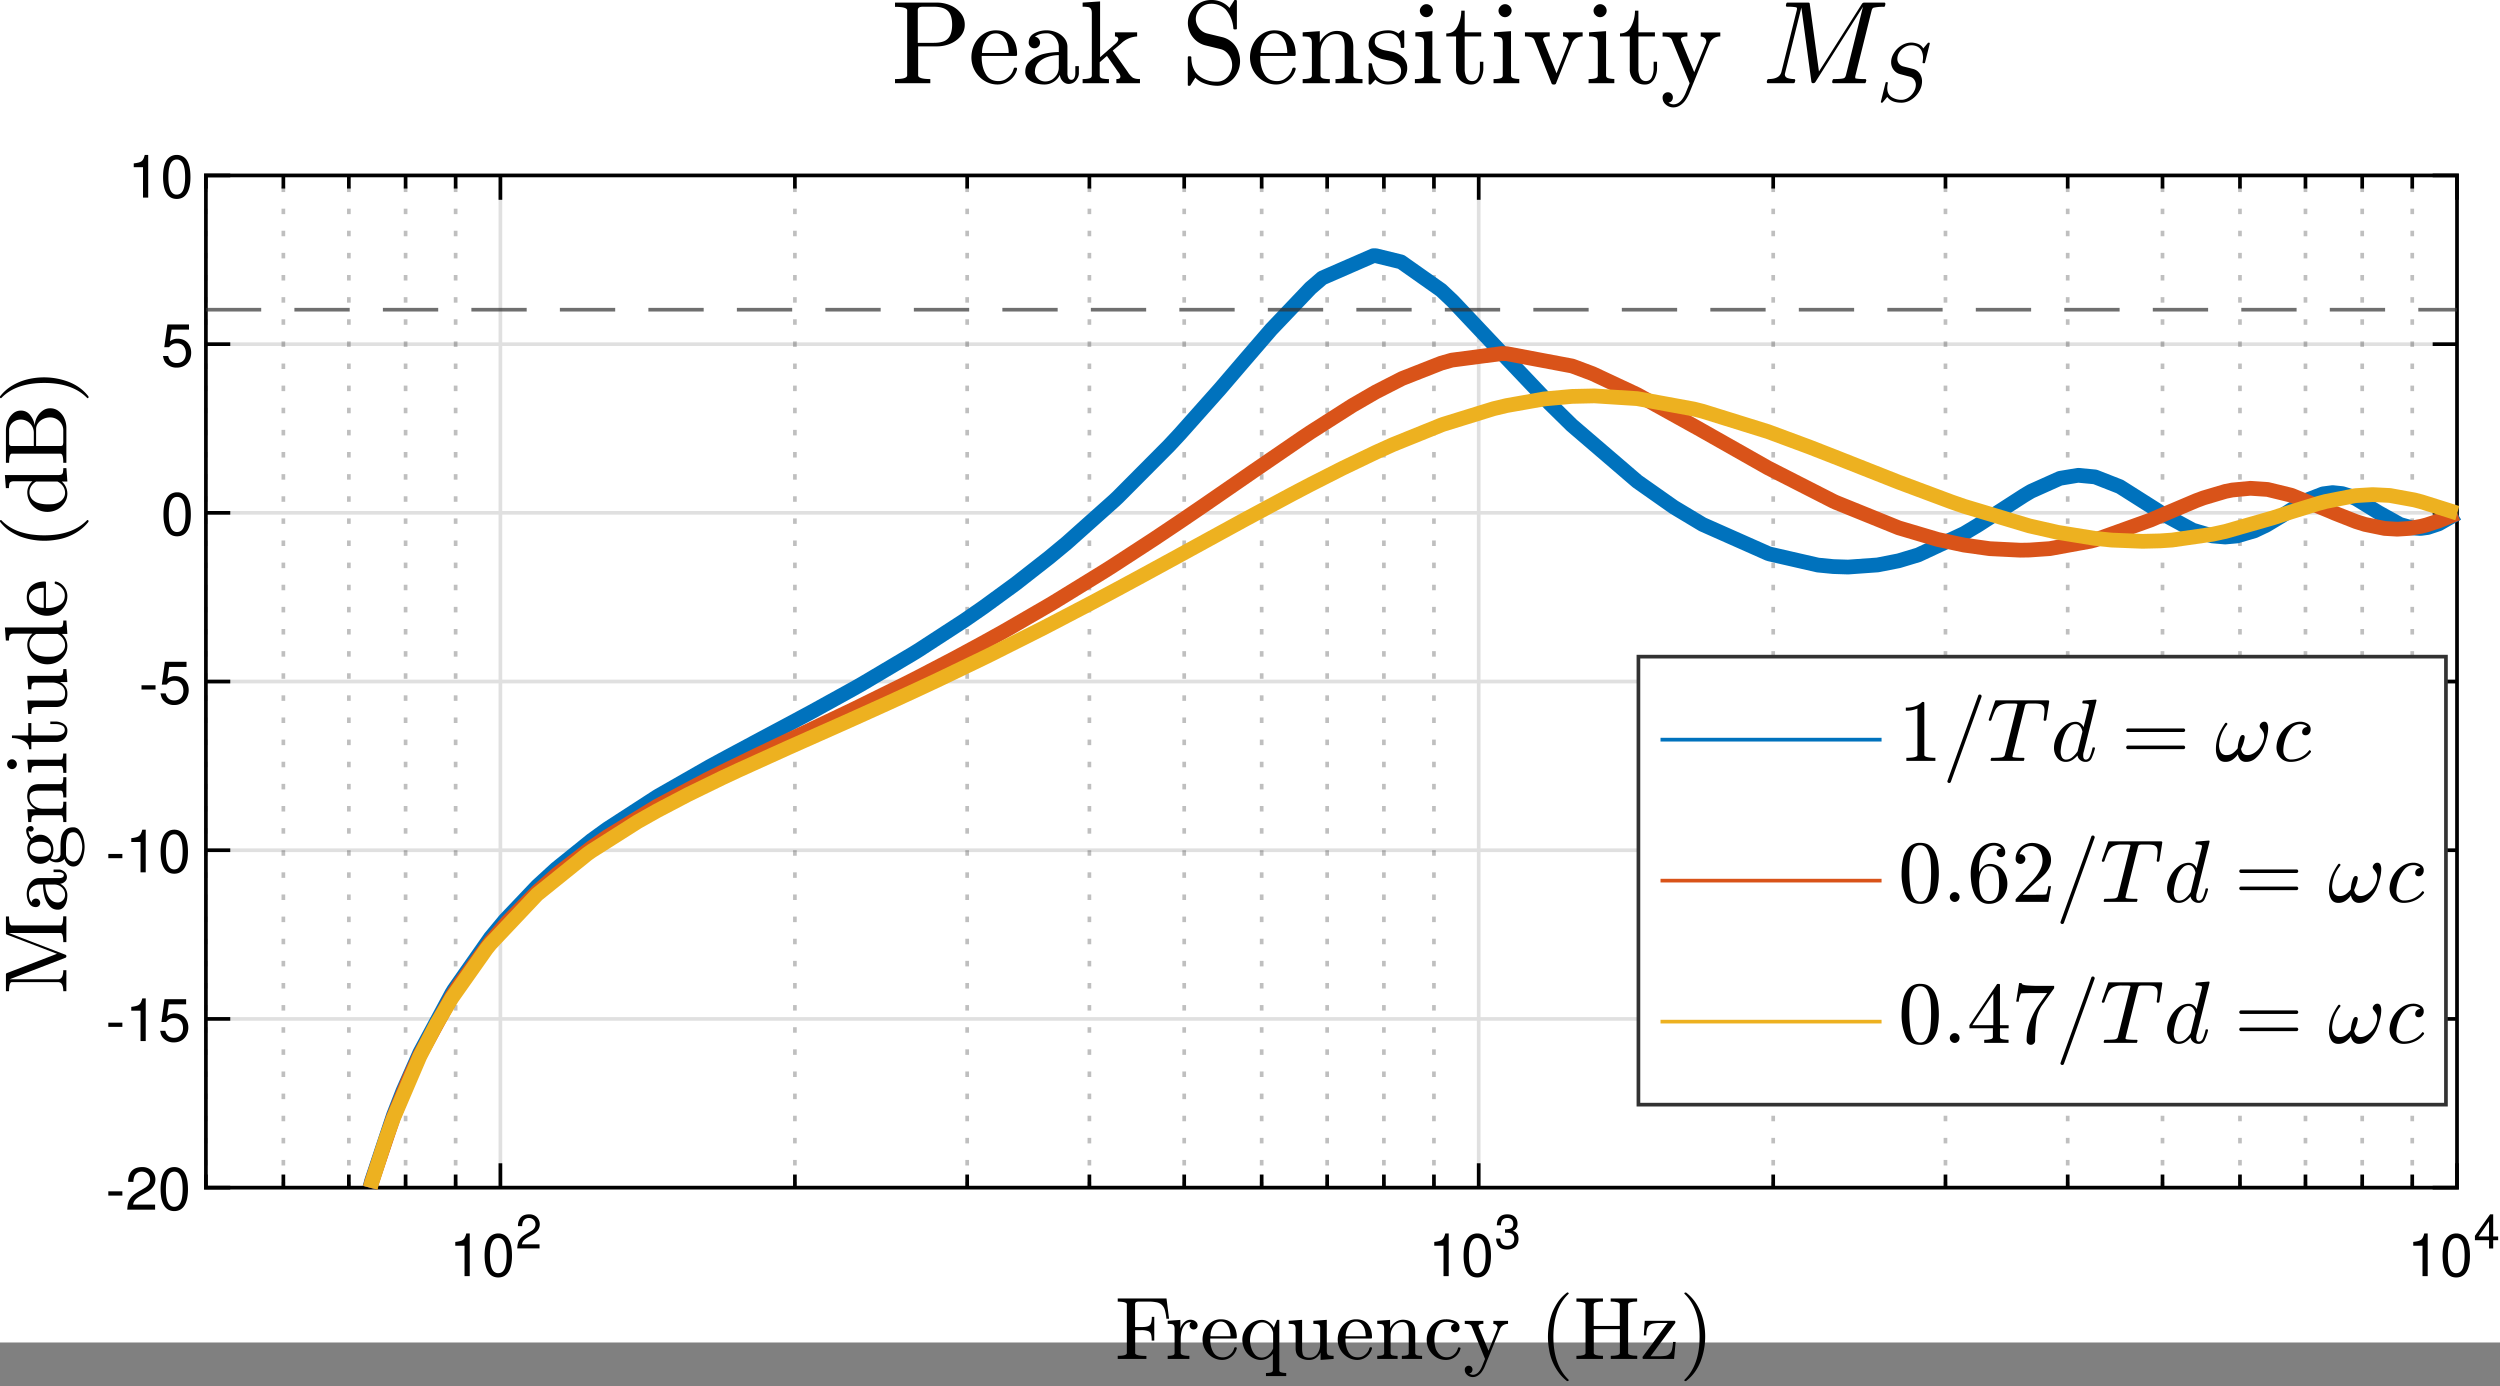 <svg xmlns="http://www.w3.org/2000/svg" xmlns:xlink="http://www.w3.org/1999/xlink" width="452" height="188pt" viewBox="0 0 339 188"><rect x="0" y="0" width="339" height="188" fill="#808080" stroke="none"/><path d="M-33.58-5.459h405v187.5h-405z" fill="#fff"/><path d="M27.92 161.041h305.25V23.791H27.92z" fill="#fff"/><path stroke-width=".5" stroke-dasharray=".75,2.25" stroke-linejoin="bevel" fill="none" stroke="#000" stroke-opacity=".251" d="M27.92 161.041V23.791M38.424 161.041V23.791M47.305 161.041V23.791M54.998 161.041V23.791M61.784 161.041V23.791M107.788 161.041V23.791M131.148 161.041V23.791M147.722 161.041V23.791M160.578 161.041V23.791M171.082 161.041V23.791M179.963 161.041V23.791M187.656 161.041V23.791M194.442 161.041V23.791M240.446 161.041V23.791M263.806 161.041V23.791M280.38 161.041V23.791M293.236 161.041V23.791M303.74 161.041V23.791M312.621 161.041V23.791M320.314 161.041V23.791M327.1 161.041V23.791"/><path stroke-width=".5" stroke-linejoin="round" fill="none" stroke="#323232" stroke-opacity=".149" d="M67.854 161.041V23.791M200.512 161.041V23.791M333.17 161.041V23.791M333.17 161.041H27.92M333.17 138.166H27.92M333.17 115.291H27.92M333.17 92.416H27.92M333.17 69.541H27.92M333.17 46.666H27.92M333.17 23.791H27.92"/><path stroke-width=".5" stroke-linecap="square" stroke-linejoin="round" fill="none" stroke="#000" d="M27.92 161.041h305.25M27.92 23.791h305.25M67.854 161.041v-3.052M200.512 161.041v-3.052M333.17 161.041v-3.052M67.854 23.791v3.053M200.512 23.791v3.053M333.17 23.791v3.053M27.92 161.041v-1.526M38.424 161.041v-1.526M47.305 161.041v-1.526M54.998 161.041v-1.526M61.784 161.041v-1.526M67.854 161.041v-1.526M107.788 161.041v-1.526M131.148 161.041v-1.526M147.722 161.041v-1.526M160.578 161.041v-1.526M171.082 161.041v-1.526M179.963 161.041v-1.526M187.656 161.041v-1.526M194.442 161.041v-1.526M200.512 161.041v-1.526M240.446 161.041v-1.526M263.806 161.041v-1.526M280.38 161.041v-1.526M293.236 161.041v-1.526M303.74 161.041v-1.526M312.621 161.041v-1.526M320.314 161.041v-1.526M327.1 161.041v-1.526M333.17 161.041v-1.526M27.92 23.791v1.527M38.424 23.791v1.527M47.305 23.791v1.527M54.998 23.791v1.527M61.784 23.791v1.527M67.854 23.791v1.527M107.788 23.791v1.527M131.148 23.791v1.527M147.722 23.791v1.527M160.578 23.791v1.527M171.082 23.791v1.527M179.963 23.791v1.527M187.656 23.791v1.527M194.442 23.791v1.527M200.512 23.791v1.527M240.446 23.791v1.527M263.806 23.791v1.527M280.38 23.791v1.527M293.236 23.791v1.527M303.74 23.791v1.527M312.621 23.791v1.527M320.314 23.791v1.527M327.1 23.791v1.527M333.17 23.791v1.527"/><symbol id="a"><path d="M.157.515V0h.088v.723H.187C.156.612.136.597 0 .579V.515h.157z"/></symbol><symbol id="b"><path d="M.232.746A.203.203 0 0 1 .069.667C.023.603 0 .507 0 .373 0 .129.08 0 .232 0c.15 0 .232.129.232.367 0 .14-.022.234-.069.3a.2.2 0 0 1-.163.079m0-.078C.327.668.374.571.374.375.374.169.328.073.23.073c-.093 0-.14.1-.14.299 0 .199.047.296.142.296z"/></symbol><use xlink:href="#a" transform="matrix(8 0 0 -8 61.736 173.041)"/><use xlink:href="#b" transform="matrix(8 0 0 -8 65.712 173.225)"/><symbol id="c"><path d="M.472.086H.099c.009.06.041.098.128.151l.1.056c.099.055.15.129.15.218a.21.21 0 0 1-.066.155.227.227 0 0 1-.161.056C.16.722.093.69.054.628A.282.282 0 0 1 .016.472h.088a.257.257 0 0 0 .021.102.135.135 0 0 0 .122.071c.08 0 .14-.058.14-.136C.387.451.354.401.291.365L.199.311C.051.226.008.158 0 0h.472v.086z"/></symbol><use xlink:href="#c" transform="matrix(6.4 0 0 -6.4 70.138 169.285)"/><use xlink:href="#a" transform="matrix(8 0 0 -8 194.486 173.041)"/><use xlink:href="#b" transform="matrix(8 0 0 -8 198.462 173.225)"/><symbol id="d"><path d="M.189.356h.048C.333.356.384.311.384.224.384.133.329.078.238.078c-.097 0-.144.049-.15.155H0A.307.307 0 0 1 .031.105C.068.035.137 0 .234 0c.146 0 .24.088.24.225 0 .092-.035.142-.12.172.066.027.099.077.099.15 0 .124-.081.199-.216.199C.094.746.018.666.015.513h.088a.206.206 0 0 0 .016.091c.02.041.064.065.119.065.078 0 .125-.047.125-.125C.363.493.345.462.306.445A.326.326 0 0 0 .189.43V.356z"/></symbol><use xlink:href="#d" transform="matrix(6.4 0 0 -6.4 202.875 169.439)"/><use xlink:href="#a" transform="matrix(8 0 0 -8 327.236 173.041)"/><use xlink:href="#b" transform="matrix(8 0 0 -8 331.212 173.225)"/><symbol id="e"><path d="M.299.175V0h.088v.175h.105v.079H.387v.469H.322L0 .268V.175h.299m0 .079H.077l.222.319V.254z"/></symbol><use xlink:href="#e" transform="matrix(6.4 0 0 -6.4 335.6 169.291)"/><path stroke-width=".5" stroke-linecap="square" stroke-linejoin="round" fill="none" stroke="#000" d="M27.92 161.041V23.791M333.17 161.041V23.791M27.92 161.041h3.053M27.92 138.166h3.053M27.92 115.291h3.053M27.92 92.416h3.053M27.92 69.541h3.053M27.92 46.666h3.053M27.92 23.791h3.053M333.17 161.041h-3.052M333.17 138.166h-3.052M333.17 115.291h-3.052M333.17 92.416h-3.052M333.17 69.541h-3.052M333.17 46.666h-3.052M333.17 23.791h-3.052"/><symbol id="f"><path d="M.238.072H0V0h.238v.072z"/></symbol><use xlink:href="#f" transform="matrix(8 0 0 -8 14.688 162.121)"/><use xlink:href="#c" transform="matrix(8 0 0 -8 17.256 164.033)"/><use xlink:href="#b" transform="matrix(8 0 0 -8 21.776 164.225)"/><symbol id="g"><path d="M.441.732H.075L.022.346h.081c.041.049.075.066.131.066.095 0 .154-.065.154-.17C.388.14.329.078.233.078.156.078.109.117.088.197H0C.012.139.022.111.043.085A.236.236 0 0 1 .235 0c.143 0 .243.104.243.254C.478.394.385.49.249.49A.208.208 0 0 1 .118.447l.028.198h.295v.087z"/></symbol><use xlink:href="#f" transform="matrix(8 0 0 -8 14.688 139.246)"/><use xlink:href="#a" transform="matrix(8 0 0 -8 17.8 141.166)"/><use xlink:href="#g" transform="matrix(8 0 0 -8 21.712 141.35)"/><use xlink:href="#f" transform="matrix(8 0 0 -8 14.688 116.371)"/><use xlink:href="#a" transform="matrix(8 0 0 -8 17.8 118.291)"/><use xlink:href="#b" transform="matrix(8 0 0 -8 21.776 118.475)"/><use xlink:href="#f" transform="matrix(8 0 0 -8 19.188 93.496)"/><use xlink:href="#g" transform="matrix(8 0 0 -8 21.764 95.6)"/><use xlink:href="#b" transform="matrix(8 0 0 -8 22.164 72.725)"/><use xlink:href="#g" transform="matrix(8 0 0 -8 22.1 49.85)"/><use xlink:href="#a" transform="matrix(8 0 0 -8 18.136 26.791)"/><use xlink:href="#b" transform="matrix(8 0 0 -8 22.112 26.975)"/><symbol id="h"><path d="M0 0v.035c.069 0 .103.02.103.06v.521C.103.637.069.648 0 .648v.035h.189C.197.683.202.68.205.672L.423.106.64.672c.002.007.008.011.016.011h.189V.648C.777.648.743.638.743.616v-.55c0-.02.034-.03.103-.03V0H.555v.035c.068 0 .103.01.103.032v.582L.412.01A.016.016 0 0 0 .395 0C.387 0 .381.004.378.011l-.243.63V.094c0-.04.034-.059.103-.059V0H0z"/></symbol><use xlink:href="#h" transform="matrix(0 -12 -12 0 9 134.411)"/><symbol id="i"><path d="M0 .11C0 .15.016.18.047.205A.276.276 0 0 0 .159.26c.044.01.086.015.125.015v.041c0 .02-.004.038-.013.056a.111.111 0 0 1-.036.045.087.087 0 0 1-.053.017c-.044 0-.078-.01-.1-.03A.039.039 0 0 0 .111.39.048.048 0 0 0 .125.355.047.047 0 0 0 .111.321.046.046 0 0 0 .077.307a.047.047 0 0 0-.034.014.047.047 0 0 0-.014.034c0 .036.016.062.048.079a.218.218 0 0 0 .187.008.166.166 0 0 0 .067-.05.115.115 0 0 0 .026-.075V.092A.08.08 0 0 1 .365.056.027.027 0 0 1 .391.04c.011 0 .02.006.025.017a.079.079 0 0 1 .008.035v.064h.03V.092A.085.085 0 0 0 .44.05.091.091 0 0 0 .41.017.081.081 0 0 0 .367.005a.068.068 0 0 0-.05.023.088.088 0 0 0-.024.054A.145.145 0 0 0 .161 0a.258.258 0 0 0-.075.011.151.151 0 0 0-.062.035A.085.085 0 0 0 0 .11m.081 0C.081.086.09.066.107.05A.087.087 0 0 1 .168.026a.11.11 0 0 1 .059.016c.017.011.031.026.042.044.01.019.015.039.015.059v.104A.308.308 0 0 1 .191.234.185.185 0 0 1 .112.187.107.107 0 0 1 .082.11z"/></symbol><use xlink:href="#i" transform="matrix(0 -12 -12 0 9.135 123.353)"/><symbol id="j"><path d="M0 .128C0 .152.009.173.026.19c.017.018.038.03.061.038a.1.1 0 0 0-.03.038.127.127 0 0 0 .02.132.14.14 0 0 0-.034.162.17.17 0 0 0 .09.078c.02.006.04.01.061.01.04 0 .076-.012.107-.035A.147.147 0 0 0 .408.66.045.045 0 0 0 .443.644.053.053 0 0 0 .457.607a.03.03 0 0 0-.01-.022.03.03 0 0 0-.043 0 .03.03 0 0 0-.009.022c0 .012.004.02.012.026A.124.124 0 0 1 .318.597a.133.133 0 0 0 .03-.044.132.132 0 0 0-.012-.128.16.16 0 0 0-.063-.053.178.178 0 0 0-.179.01.073.073 0 0 1 .003-.09.057.057 0 0 1 .044-.02h.082C.263.273.3.27.331.263A.16.16 0 0 0 .41.22C.432.198.443.167.443.128A.088.088 0 0 0 .406.055.23.23 0 0 0 .317.013.384.384 0 0 0 .222 0a.391.391 0 0 0-.096.013.23.23 0 0 0-.089.042A.088.088 0 0 0 0 .128m.056 0A.07.07 0 0 1 .083.072.173.173 0 0 1 .15.038.26.26 0 0 1 .222.027a.26.26 0 0 1 .072.011.169.169 0 0 1 .066.034.07.07 0 0 1 .027.056C.387.163.371.185.34.196A.389.389 0 0 1 .223.21H.141A.087.087 0 0 1 .1.2.087.087 0 0 1 .056.127M.194.38C.251.38.28.42.28.5a.18.18 0 0 1-.018.086C.25.61.227.62.194.62.162.621.14.61.127.587A.18.18 0 0 1 .11.5c0-.022.003-.042.007-.06A.088.088 0 0 1 .142.397.075.075 0 0 1 .194.38z"/></symbol><use xlink:href="#j" transform="matrix(0 -12 -12 0 11.473 117.499)"/><symbol id="k"><path d="M0 0v.035c.023 0 .042.002.056.006.015.003.022.012.022.026V.34C.078.358.075.37.07.378a.032.032 0 0 1-.023.015A.27.27 0 0 1 0 .396v.035l.145.01V.345a.174.174 0 0 0 .06.07.148.148 0 0 0 .085.028C.336.442.37.43.394.409.417.387.429.353.429.307v-.24C.43.053.437.044.451.04A.243.243 0 0 1 .507.035V0H.278v.035c.023 0 .042.002.056.006.015.003.022.012.022.026v.237c0 .033-.004.06-.014.08C.332.405.313.416.284.416A.118.118 0 0 1 .188.37.164.164 0 0 1 .151.264V.067C.151.053.16.044.173.04A.24.24 0 0 1 .23.035V0H0z"/></symbol><use xlink:href="#k" transform="matrix(0 -12 -12 0 9 111.476)"/><symbol id="l"><path d="M0 0v.035c.023 0 .042.002.056.006.015.003.022.012.022.026V.34C.078.366.073.38.063.387a.13.13 0 0 1-.059.009v.035l.144.01V.068c0-.014.007-.023.02-.026a.193.193 0 0 1 .05-.006V0H0m.042.614c0 .014.006.027.017.038a.052.052 0 0 0 .066.01.056.056 0 0 0 .028-.048.052.052 0 0 0-.017-.038.053.053 0 0 0-.077 0 .052.052 0 0 0-.017.038z"/></symbol><use xlink:href="#l" transform="matrix(0 -12 -12 0 9 104.797)"/><symbol id="m"><path d="M.083.131v.276H0v.026c.044 0 .076.02.096.061.02.04.031.085.031.132h.029V.442h.14V.407h-.14V.133A.18.18 0 0 1 .169.061C.18.04.196.029.22.029.244.03.26.04.27.062a.17.17 0 0 1 .015.071v.06h.029V.13A.173.173 0 0 0 .301.07.12.12 0 0 0 .268.02.08.08 0 0 0 .213 0a.128.128 0 0 0-.095.036.132.132 0 0 0-.035.095z"/></symbol><use xlink:href="#m" transform="matrix(0 -12 -12 0 9.135 101.604)"/><symbol id="n"><path d="M.078.13v.221C.078.37.075.381.07.39a.032.032 0 0 1-.023.014A.27.27 0 0 1 0 .407v.035l.151.011V.13A.27.27 0 0 1 .157.07.052.052 0 0 1 .18.036a.122.122 0 0 1 .058-.01.1.1 0 0 1 .086.044c.02.03.031.064.031.102v.178C.356.37.354.381.348.39a.034.034 0 0 1-.023.014.262.262 0 0 1-.047.003v.035L.43.453v-.35c0-.019.003-.031.008-.04A.036.036 0 0 1 .46.05.324.324 0 0 1 .507.046V.011L.36 0v.084a.16.16 0 0 0-.051-.06A.124.124 0 0 0 .234 0 .193.193 0 0 0 .12.03C.092.05.078.084.078.13z"/></symbol><use xlink:href="#n" transform="matrix(0 -12 -12 0 9.135 96.809)"/><symbol id="o"><path d="M.21 0C.173 0 .137.01.104.032a.224.224 0 0 0-.076.084.24.24 0 0 0 .002.223c.02.035.047.063.08.083.035.02.072.031.113.031A.169.169 0 0 0 .348.395v.208c0 .018-.003.03-.009.039a.032.032 0 0 1-.023.014A.262.262 0 0 1 .27.66v.035l.148.011V.102c0-.018.003-.03.008-.039A.036.036 0 0 1 .449.05.324.324 0 0 1 .496.046V.011L.345 0v.063A.183.183 0 0 0 .21 0M.109.098A.142.142 0 0 1 .154.046a.11.11 0 0 1 .063-.02C.244.026.27.034.293.05s.04.037.052.062v.24a.152.152 0 0 1-.07.066.12.12 0 0 1-.047.01.118.118 0 0 1-.084-.03A.157.157 0 0 1 .1.321.36.36 0 0 1 .087.226C.087.2.088.176.09.156A.2.2 0 0 1 .109.098z"/></symbol><use xlink:href="#o" transform="matrix(0 -12 -12 0 9.135 90.101)"/><symbol id="p"><path d="M.221 0A.21.21 0 0 0 .11.032.232.232 0 0 0 0 .23c0 .04.009.077.026.112a.224.224 0 0 0 .075.085.184.184 0 0 0 .106.032c.03 0 .057-.005.08-.015A.147.147 0 0 0 .343.4.19.19 0 0 0 .376.337.28.28 0 0 0 .387.255C.387.247.384.242.377.242h-.29v-.01c0-.056.011-.103.034-.143C.143.049.18.029.23.029c.02 0 .04.005.057.014.017.01.032.022.045.038a.135.135 0 0 1 .026.052C.36.136.36.138.362.14a.009.009 0 0 0 .006.003h.009c.007 0 .01-.004.01-.013a.167.167 0 0 0-.06-.093A.168.168 0 0 0 .22 0M.088.267h.228c0 .025-.003.05-.01.076A.143.143 0 0 1 .27.407a.084.084 0 0 1-.064.026C.169.433.14.415.119.38A.22.22 0 0 1 .09.267z"/></symbol><use xlink:href="#p" transform="matrix(0 -12 -12 0 9.135 83.499)"/><symbol id="q"><path d="M.213.002a.488.488 0 0 0-.096.101.59.59 0 0 0-.104.256.793.793 0 0 0 .038.418C.07.821.091.861.118.9a.48.48 0 0 0 .1.101h.01L.231.997A.008.008 0 0 0 .235.991c0-.003 0-.005-.002-.006a.51.51 0 0 1-.134-.22.745.745 0 0 1-.028-.127A1.042 1.042 0 0 1 .062.5c0-.212.057-.373.17-.483C.234.015.235.012.235.01L.232.003C.23.001.229 0 .227 0h-.01C.216 0 .214 0 .214.002z"/></symbol><use xlink:href="#q" transform="matrix(0 -12 -12 0 12 73.334)"/><use xlink:href="#o" transform="matrix(0 -12 -12 0 9.135 69.434)"/><symbol id="r"><path d="M0 0v.035c.069 0 .103.01.103.032v.55c0 .02-.034.03-.103.03v.036h.368A.283.283 0 0 0 .47.663.207.207 0 0 0 .556.604.133.133 0 0 0 .59.514.128.128 0 0 0 .54.41.255.255 0 0 0 .423.357.214.214 0 0 0 .588.269.141.141 0 0 0 .616.184.153.153 0 0 0 .584.087.212.212 0 0 0 .5.022.26.26 0 0 0 .396 0H0m.19.067C.19.053.194.044.202.04A.112.112 0 0 1 .241.035h.127c.026 0 .05.007.072.02a.15.15 0 0 1 .073.13.18.18 0 0 1-.016.073.152.152 0 0 1-.047.06.107.107 0 0 1-.068.024H.19V.067m0 .301h.15a.149.149 0 0 1 .137.09.143.143 0 0 1-.022.149.117.117 0 0 1-.087.04H.212a.026.026 0 0 1-.016-.01C.192.634.19.627.19.618V.367z"/></symbol><use xlink:href="#r" transform="matrix(0 -12 -12 0 9 62.756)"/><symbol id="s"><path d="M.009 0C.003 0 0 .003 0 .009c0 .003 0 .005.002.006.114.111.17.273.17.485 0 .212-.055.373-.168.483C0 .985 0 .987 0 .99c0 .002 0 .004.002.006A.009.009 0 0 0 .01 1h.01C.02 1 .021 1 .022.998A.492.492 0 0 0 .143.86a.624.624 0 0 0 .07-.172.786.786 0 0 0-.028-.462.557.557 0 0 0-.066-.123.483.483 0 0 0-.1-.103h-.01z"/></symbol><use xlink:href="#s" transform="matrix(0 -12 -12 0 12 53.992)"/><path stroke-width="2" stroke-linejoin="round" fill="none" stroke="#0072bd" d="m50.15 161.058.243-.92 2.957-8.892 1.281-3.28 2.298-5.215 4.334-8.056.294-.48 4.95-7.07 1.976-2.384 4.374-4.607 2.552-2.339 4.819-3.884 2.106-1.524 6.755-4.376.171-.103 6.926-3.959 1.765-.962 5.16-2.765 3.701-1.972 3.225-1.734 5.637-3.112 1.29-.732 6.925-4.11.647-.401 6.279-4.082 2.582-1.788 4.343-3.17 4.519-3.536 2.407-1.994 6.454-5.761.472-.446 6.926-6.967 1.464-1.573 5.461-6.136 3.4-3.965 3.526-4.09 5.336-5.606 1.59-1.372 6.926-3.021.345.002 3.413.836 5.449 3.84 1.57 1.487 7.292 7.725 5.836 6.143 3.025 2.972 8.862 7.604 4.958 3.487 3.903 2.343 8.862 3.933.252.082 6.499 1.49.1.013 2.01.196 2.003.065 3.997-.286 2.862-.562 2.658-.802 6.203-2.897 1.963-1.176 6.175-3.983.724-.432.252-.145 3.9-1.75 2.46-.409 2.25.213.08.018 3.329 1.306 5.153 3.264.299.196.302.195 4.128 2.243 2.662.785 1.708.147h.062l1.576-.144 2.374-.698 1.612-.77 2.138-1.287 1.161-.754 2.36-1.415 2.014-.783 1.305-.169 1.305.137 1.05.325.828.373.026.013 3.04 1.868 2.887 1.602 1.666.472 1.019.065.065-.002.158-.008.849-.116 1.477-.488 2.382-1.355.147-.09"/><path stroke-width="2" stroke-linejoin="round" fill="none" stroke="#d95319" d="m50.19 161.058.203-.742 2.957-8.83 1.998-4.946 1.581-3.47 4.334-7.947.824-1.302 4.42-6.107 2.319-2.712 4.031-4.096 2.708-2.393 4.663-3.6 2.076-1.433 6.739-4.127.046-.026 6.693-3.562 2.169-1.085 4.57-2.219 4.291-2.04 2.448-1.157 6.414-3.058.325-.157 6.74-3.322 1.797-.912 4.941-2.576 3.92-2.12 2.82-1.57 6.042-3.5.696-.416 6.74-4.146 1.425-.905 5.314-3.458 3.548-2.374 3.19-2.171 5.671-3.912 1.069-.74 6.739-4.615 1.054-.704 5.685-3.626 3.176-1.836 3.563-1.821 5.299-2.083 1.44-.41 6.74-.887.682.009 8.861 1.67.188.063 2.62.983 6.054 2.836 8.591 4.764.27.155 8.862 5.018 8.861 4.519.318.147 8.544 3.464 5.329 1.582 3.532.755 3.427.48.1.01 4.113.205 1.222-.02 2.775-.194 5.52-1.006.566-.15 7.6-2.73 1.262-.545 4.913-2.082.976-.364 2.973-.884.926-.185 2.46-.233 2.332.157 3.143.766.185.061 5.152 2.125.602.261 2.923 1.15 1.205.378 2.661.545 1.71.101 1.637-.103 1.648-.299.726-.19 1.612-.533 2.138-.872.38-.154"/><path stroke-width="2" stroke-linejoin="round" fill="none" stroke="#edb120" d="m50.22 161.058.173-.653 1.934-5.987 1.023-2.813 3.58-8.374 2.225-4.307 2.108-3.588 4.72-6.692.525-.65 6.303-6.677.046-.043 6.782-5.47.589-.415 6.239-3.963 2.622-1.478 4.206-2.207 4.656-2.27 2.172-1.017 6.69-3.032.138-.062 6.828-3.038 1.895-.847 4.933-2.228 3.929-1.81 2.899-1.359 5.962-2.87.866-.425 6.828-3.43 1.168-.6 5.66-2.958 3.201-1.706 3.627-1.956 5.235-2.855 1.593-.873 6.828-3.738.44-.24 6.388-3.432 2.474-1.296 4.354-2.21 4.507-2.161 2.321-1.048 6.541-2.646.287-.104 6.828-2.115 1.747-.419 5.081-.899 3.78-.344 3.048-.07 5.814.37 7.655 1.409.245.06.961.244 8.862 2.76 5.607 2.08 3.254 1.272 8.862 3.504 7.147 2.67 1.714.596 8.862 2.663 3.834.873 5.027.817 2.156.221.222.018 4.113.163 2.371-.06 1.626-.11 5.52-.795 1.716-.376 6.45-1.846 2.411-.787 3.764-1.168.976-.264 3.9-.767.222-.027 2.238-.135 2.33.118 3.329.606.964.254 4.189 1.32.6.196.066.018"/><path stroke-width=".5" stroke-dasharray="7.5,4.5" stroke-linejoin="bevel" fill="none" stroke="#323232" stroke-opacity=".702" d="M27.92 41.997h305.25"/><path d="M331.67 149.791v-60.75h-109.5v60.75z" fill="#fff"/><symbol id="t"><path d="M.006 0v.035c.083 0 .125.01.125.032v.525A.302.302 0 0 0 0 .567v.035c.082 0 .143.021.185.064H.2A.009.009 0 0 0 .206.663C.208.661.209.66.209.657v-.59c0-.021.042-.032.125-.032V0H.006z"/></symbol><use xlink:href="#t" transform="matrix(12 0 0 -12 258.43 103.178)"/><symbol id="u"><path d="m0 .02.001.004.348.964a.016.016 0 0 0 .006.009A.02.02 0 0 0 .367 1a.02.02 0 0 0 .02-.02V.976L.039.012A.02.02 0 0 0 .02 0a.02.02 0 0 0-.014.006A.02.02 0 0 0 0 .02z"/></symbol><use xlink:href="#u" transform="matrix(12 0 0 -12 264.061 106.178)"/><symbol id="v"><path d="M.022.013c0 .002 0 .005.002.009a.035.035 0 0 0 .004.01.01.01 0 0 0 .008.003C.093.035.131.037.15.04c.018.005.029.014.032.029l.137.55A.066.066 0 0 1 .323.64c0 .005-.011.008-.035.008H.23a.214.214 0 0 1-.104-.02.13.13 0 0 1-.053-.055A1 1 0 0 1 .03.463C.027.457.024.454.02.454H.01C.003.454 0 .458 0 .467l.071.207c.002.006.005.01.01.01h.59C.68.683.683.678.683.67L.65.463.646.457.639.454H.63C.624.454.62.458.62.467c.007.047.01.08.01.1C.63.59.627.608.617.62a.064.064 0 0 1-.038.023.31.31 0 0 1-.06.005h-.06A.089.089 0 0 1 .422.643C.416.64.41.63.406.613L.27.066V.06L.266.056C.267.048.272.042.282.04A.766.766 0 0 1 .393.035C.4.035.403.031.403.022A.109.109 0 0 0 .397.004C.397 0 .392 0 .387 0H.031c-.007 0-.01.004-.01.013z"/></symbol><use xlink:href="#v" transform="matrix(12 0 0 -12 269.675 103.178)"/><symbol id="w"><path d="M.136 0a.12.12 0 0 0-.1.047A.182.182 0 0 0 0 .16c0 .043.011.087.033.133a.328.328 0 0 0 .09.114.19.19 0 0 0 .121.046.09.09 0 0 0 .053-.016.108.108 0 0 0 .037-.044L.39.616l.005.027C.395.653.373.66.33.66.323.66.32.664.32.672l.002.01A.035.035 0 0 0 .326.69a.01.01 0 0 0 .008.003l.135.011C.477.705.48.701.48.692L.337.117A.13.13 0 0 1 .33.07C.33.041.34.026.36.026c.02 0 .037.014.047.04.011.027.02.057.028.092.001.004.004.006.008.006h.012A.007.007 0 0 0 .46.161.011.011 0 0 0 .463.154.577.577 0 0 0 .424.042.07.07 0 0 0 .357 0a.096.096 0 0 0-.06.02.085.085 0 0 0-.032.052C.222.024.18 0 .135 0m.002.026a.11.11 0 0 1 .07.027.281.281 0 0 1 .06.068l.054.22a.13.13 0 0 1-.026.06.064.064 0 0 1-.053.026A.09.09 0 0 1 .179.4a.252.252 0 0 1-.05-.065.604.604 0 0 1-.054-.218C.075.093.08.072.089.054A.05.05 0 0 1 .137.026z"/></symbol><use xlink:href="#w" transform="matrix(12 0 0 -12 278.524 103.313)"/><symbol id="x"><path d="M.019 0a.017.017 0 0 0-.014.006.02.02 0 0 0 0 .028A.018.018 0 0 0 .02.04h.628C.652.04.657.038.66.034a.02.02 0 0 0 0-.028A.016.016 0 0 0 .647 0H.019m0 .194A.018.018 0 0 0 .005.2a.02.02 0 0 0 0 .028.017.017 0 0 0 .014.006h.628C.652.234.657.232.66.228A.02.02 0 0 0 .66.2.017.017 0 0 0 .647.194H.019z"/></symbol><use xlink:href="#x" transform="matrix(12 0 0 -12 288.32 101.585)"/><symbol id="y"><path d="M.107 0C.069 0 .042.014.025.042A.194.194 0 0 0 0 .143.43.43 0 0 0 .062.37a.645.645 0 0 0 .041.066.014.014 0 0 0 .012.006.014.014 0 0 0 .01-.004A.013.013 0 0 0 .129.43.017.017 0 0 0 .126.42.404.404 0 0 1 .035.188c0-.03.007-.057.02-.08A.072.072 0 0 1 .122.077.12.12 0 0 1 .19.098C.21.113.23.132.246.154a.39.39 0 0 0 .025.12c.008.02.019.03.03.03.016 0 .024-.009.024-.027A.386.386 0 0 0 .304.194a.832.832 0 0 0-.02-.047C.292.1.315.077.355.077c.023 0 .046.006.07.02.023.013.043.03.061.051a.268.268 0 0 1 .042.07c.01.026.016.05.016.072 0 .02-.003.036-.01.047A.216.216 0 0 1 .51.373C.5.385.494.395.494.403c0 .012.005.024.016.035a.05.05 0 0 0 .036.016A.035.035 0 0 0 .58.432a.118.118 0 0 0 .01-.05C.59.35.585.311.572.265A.586.586 0 0 0 .531.149.36.36 0 0 0 .45.043.16.16 0 0 0 .34 0a.087.087 0 0 0-.062.023.114.114 0 0 0-.03.063.238.238 0 0 0-.063-.063A.139.139 0 0 0 .107 0z"/></symbol><use xlink:href="#y" transform="matrix(12 0 0 -12 300.482 103.313)"/><symbol id="z"><path d="M.077.13C.077.101.084.077.1.057a.075.075 0 0 1 .064-.03.252.252 0 0 1 .204.102.01.01 0 0 0 .008.003C.378.132.382.13.385.126.388.123.39.12.39.116.39.114.39.112.388.11A.253.253 0 0 0 .29.03.297.297 0 0 0 .16 0a.158.158 0 0 0-.084.022.157.157 0 0 0-.057.061A.182.182 0 0 0 0 .17a.312.312 0 0 0 .138.242.232.232 0 0 0 .131.042.15.15 0 0 0 .08-.022.07.07 0 0 0 .037-.064A.071.071 0 0 0 .37.32.052.052 0 0 0 .327.301.04.04 0 0 0 .3.311a.035.035 0 0 0-.01.026c0 .016.005.03.016.04a.056.056 0 0 0 .04.017h.002a.066.066 0 0 1-.034.025.133.133 0 0 1-.148-.042.332.332 0 0 1-.067-.12A.423.423 0 0 1 .077.13z"/></symbol><use xlink:href="#z" transform="matrix(12 0 0 -12 308.693 103.313)"/><path stroke-width=".5" stroke-linejoin="round" fill="none" stroke="#0072bd" d="M225.167 100.299h29.973"/><symbol id="A"><path d="M.21 0C.13 0 .075.034.045.1A.6.6 0 0 0 0 .34C0 .4.005.454.016.505a.28.28 0 0 0 .063.13.167.167 0 0 0 .132.054c.044 0 .08-.01.108-.032A.205.205 0 0 0 .383.572a.41.41 0 0 0 .03-.11A.863.863 0 0 0 .405.18.274.274 0 0 0 .343.052.167.167 0 0 0 .21 0m0 .026c.037 0 .065.019.083.057.018.038.03.08.034.126a1.62 1.62 0 0 1 0 .287.306.306 0 0 1-.034.114.088.088 0 0 1-.083.052A.09.09 0 0 1 .127.61.31.31 0 0 1 .093.495 1.385 1.385 0 0 1 .104.15.24.24 0 0 1 .142.062.082.082 0 0 1 .21.026z"/></symbol><use xlink:href="#A" transform="matrix(12 0 0 -12 257.856 122.56)"/><symbol id="B"><path d="M0 .055C0 .07.006.083.017.094a.054.054 0 0 0 .065.009A.055.055 0 0 0 .11.056a.054.054 0 0 0-.016-.04.053.053 0 0 0-.077 0A.053.053 0 0 0 0 .057z"/></symbol><use xlink:href="#B" transform="matrix(12 0 0 -12 264.395 122.296)"/><symbol id="C"><path d="M.208 0a.162.162 0 0 0-.104.033.221.221 0 0 0-.064.085.456.456 0 0 0-.031.11A.773.773 0 0 0 0 .346c0 .053.01.106.03.159a.33.33 0 0 0 .091.132.21.21 0 0 0 .142.052.153.153 0 0 0 .064-.013A.101.101 0 0 0 .39.576.047.047 0 0 0 .342.528a.046.046 0 0 0-.034.014.047.047 0 0 0-.014.034C.294.59.299.6.308.61c.01.01.02.014.034.014h.005A.072.072 0 0 1 .311.65.133.133 0 0 1 .207.646.165.165 0 0 1 .161.61.218.218 0 0 1 .127.56.262.262 0 0 1 .105.5.458.458 0 0 1 .096.434 1.221 1.221 0 0 1 .094.358a.17.17 0 0 0 .05.067.112.112 0 0 0 .073.026A.18.18 0 0 0 .36.383.253.253 0 0 0 .389.115.209.209 0 0 0 .315.031.19.19 0 0 0 .208 0m0 .032A.1.1 0 0 1 .27.049a.1.1 0 0 1 .034.047c.008.02.012.039.014.058a.76.76 0 0 1-.003.17.142.142 0 0 1-.029.07c-.016.02-.04.03-.073.03A.089.089 0 0 1 .146.398.167.167 0 0 1 .108.328.294.294 0 0 1 .096.223C.096.194.1.166.105.136A.166.166 0 0 1 .139.062c.016-.02.04-.03.069-.03z"/></symbol><use xlink:href="#C" transform="matrix(12 0 0 -12 267.225 122.56)"/><symbol id="D"><path d="M0 0v.027C0 .028 0 .03.002.032l.155.172C.181.23.2.251.214.268c.015.017.03.037.044.06a.333.333 0 0 1 .034.068.217.217 0 0 1-.003.152.136.136 0 0 1-.045.06.117.117 0 0 1-.073.023.138.138 0 0 1-.127-.094l.011.001A.053.053 0 0 0 .093.523.051.051 0 0 0 .11.483.053.053 0 0 0 .093.446.052.052 0 0 0 .055.429.054.054 0 0 0 0 .484a.175.175 0 0 0 .055.129.19.19 0 0 0 .131.053.237.237 0 0 0 .106-.024A.184.184 0 0 0 .4.47.186.186 0 0 0 .38.387.295.295 0 0 0 .332.316 1.084 1.084 0 0 0 .255.244 3.137 3.137 0 0 1 .195.19L.08.08h.096l.118.001a.238.238 0 0 1 .051.004c.008.008.016.04.024.092H.4L.37 0H0z"/></symbol><use xlink:href="#D" transform="matrix(12 0 0 -12 273.318 122.296)"/><use xlink:href="#u" transform="matrix(12 0 0 -12 279.395 125.296)"/><use xlink:href="#v" transform="matrix(12 0 0 -12 285.008 122.296)"/><use xlink:href="#w" transform="matrix(12 0 0 -12 293.857 122.431)"/><use xlink:href="#x" transform="matrix(12 0 0 -12 303.653 120.703)"/><use xlink:href="#y" transform="matrix(12 0 0 -12 315.816 122.431)"/><use xlink:href="#z" transform="matrix(12 0 0 -12 324.026 122.431)"/><path stroke-width=".5" stroke-linejoin="round" fill="none" stroke="#d95319" d="M225.167 119.416h29.973"/><use xlink:href="#A" transform="matrix(12 0 0 -12 257.856 141.678)"/><use xlink:href="#B" transform="matrix(12 0 0 -12 264.395 141.414)"/><symbol id="E"><path d="M0 .165V.2l.31.461C.31.664.314.666.32.666h.014C.341.666.345.662.345.655V.2h.098V.165H.345V.067c0-.014.01-.023.03-.026A.38.38 0 0 1 .442.035V0H.167v.035a.38.38 0 0 1 .068.006c.02.003.03.012.03.026v.098H0M.033.2H.27v.354L.033.2z"/></symbol><use xlink:href="#E" transform="matrix(12 0 0 -12 267.055 141.414)"/><symbol id="F"><path d="M.118.048a.602.602 0 0 0 .038.214.813.813 0 0 0 .104.196L.35.585H.237C.118.585.057.583.054.58A.246.246 0 0 1 .029.488H0l.033.21h.029V.695c0-.012.02-.02.061-.024.04-.003.08-.005.12-.005h.186V.639L.427.637.29.444A.39.39 0 0 1 .227.277a1.717 1.717 0 0 1-.013-.23A.046.046 0 0 0 .2.015.046.046 0 0 0 .166 0a.047.047 0 0 0-.034.014.046.046 0 0 0-.014.034z"/></symbol><use xlink:href="#F" transform="matrix(12 0 0 -12 273.395 141.678)"/><use xlink:href="#u" transform="matrix(12 0 0 -12 279.395 144.414)"/><use xlink:href="#v" transform="matrix(12 0 0 -12 285.008 141.414)"/><use xlink:href="#w" transform="matrix(12 0 0 -12 293.857 141.549)"/><use xlink:href="#x" transform="matrix(12 0 0 -12 303.653 139.82)"/><use xlink:href="#y" transform="matrix(12 0 0 -12 315.816 141.549)"/><use xlink:href="#z" transform="matrix(12 0 0 -12 324.026 141.549)"/><path stroke-width=".5" stroke-linejoin="round" fill="none" stroke="#edb120" d="M225.167 138.534h29.973"/><path stroke-width=".5" stroke-miterlimit="10" fill="none" stroke="#323232" d="M222.17 149.791v-60.75h109.5v60.75z"/><symbol id="G"><path d="M0 0v.035c.069 0 .103.01.103.032v.55c0 .02-.034.03-.103.03v.036h.356a.286.286 0 0 0 .11-.022.223.223 0 0 0 .09-.066.152.152 0 0 0 .035-.1.146.146 0 0 0-.036-.098.228.228 0 0 0-.09-.064.295.295 0 0 0-.109-.021h-.16V.067C.196.046.23.035.299.035V0H0m.193.342h.136c.036 0 .066.005.089.015a.1.1 0 0 1 .05.05c.01.022.016.052.016.088C.484.55.472.59.448.612.424.636.384.648.328.648H.245c-.012 0-.022 0-.029-.002A.026.026 0 0 1 .2.638C.195.633.193.626.193.616V.342z"/></symbol><use xlink:href="#G" transform="matrix(16 0 0 -16 121.364 11.281)"/><use xlink:href="#p" transform="matrix(16 0 0 -16 131.723 11.46)"/><use xlink:href="#i" transform="matrix(16 0 0 -16 139.03 11.46)"/><symbol id="H"><path d="M0 0v.035c.023 0 .042.002.056.006.015.003.022.012.022.026v.525C.078.61.075.622.07.63a.032.032 0 0 1-.023.015A.27.27 0 0 1 0 .648v.035l.148.01V.22l.134.118c.014.013.02.024.02.035C.302.38.3.386.294.39a.032.032 0 0 1-.02.006v.035h.188V.396a.208.208 0 0 1-.136-.06L.255.276l.127-.18a.179.179 0 0 1 .044-.05.121.121 0 0 1 .06-.01V0h-.2v.035C.31.035.32.042.32.056.32.066.314.08.302.094L.206.231.145.178V.067C.145.053.152.044.167.04A.247.247 0 0 1 .223.035V0H0z"/></symbol><use xlink:href="#H" transform="matrix(16 0 0 -16 146.803 11.281)"/><symbol id="I"><path d="M0 .008V.24C0 .246.003.25.009.25H.02c.002 0 .004 0 .005-.002A.007.007 0 0 0 .03.24c0-.065.02-.116.06-.152A.233.233 0 0 1 .25.035c.023 0 .044.007.064.02.02.014.035.03.045.052a.147.147 0 0 1-.03.176.115.115 0 0 1-.052.028l-.13.032a.193.193 0 0 0-.105.07.192.192 0 0 0-.015.216.197.197 0 0 0 .168.098A.2.2 0 0 0 .353.66l.041.065a.01.01 0 0 0 .007.003h.007C.41.727.41.727.413.725A.007.007 0 0 0 .416.719V.487C.416.48.413.478.408.478H.396c-.006 0-.01.003-.01.009a.272.272 0 0 1-.065.16.172.172 0 0 1-.127.048A.127.127 0 0 1 .085.63a.127.127 0 0 1 .08-.187L.293.412A.193.193 0 0 0 .432.277a.22.22 0 0 0-.014-.17.2.2 0 0 0-.07-.078A.177.177 0 0 0 .249 0a.328.328 0 0 0-.132.03.214.214 0 0 0-.053.039L.022.003A.01.01 0 0 0 .015 0H.009C.003 0 0 .003 0 .008z"/></symbol><use xlink:href="#I" transform="matrix(16 0 0 -16 161.065 11.633)"/><use xlink:href="#p" transform="matrix(16 0 0 -16 169.5 11.46)"/><use xlink:href="#k" transform="matrix(16 0 0 -16 176.643 11.281)"/><symbol id="J"><path d="M0 .008v.163C0 .177.003.18.009.18H.02C.025.18.028.177.029.171.047.075.092.026.164.026c.031 0 .058.008.079.022.021.014.032.036.032.066A.07.07 0 0 1 .25.17.131.131 0 0 1 .19.2L.125.213a.23.23 0 0 0-.061.023.133.133 0 0 0-.045.04A.1.1 0 0 0 0 .334c0 .03.008.054.023.072a.129.129 0 0 0 .06.04.246.246 0 0 0 .08.013.15.15 0 0 0 .09-.027l.029.025c0 .002.001.002.005.002h.007C.296.46.298.46.299.457A.007.007 0 0 0 .302.45v-.13C.302.313.299.31.294.31H.282c-.006 0-.01.003-.01.01 0 .034-.009.062-.028.083a.104.104 0 0 1-.081.032.173.173 0 0 1-.079-.017C.063.41.052.39.052.362.052.344.06.328.075.316A.156.156 0 0 1 .131.291L.199.278A.202.202 0 0 0 .262.252.14.14 0 0 0 .31.205.119.119 0 0 0 .327.141.146.146 0 0 0 .314.078.118.118 0 0 0 .279.034.143.143 0 0 0 .227.008.239.239 0 0 0 .164 0a.15.15 0 0 0-.107.042L.02.002C.02.001.018 0 .015 0H.009C.003 0 0 .003 0 .008z"/></symbol><use xlink:href="#J" transform="matrix(16 0 0 -16 185.587 11.46)"/><use xlink:href="#l" transform="matrix(16 0 0 -16 191.859 11.281)"/><use xlink:href="#m" transform="matrix(16 0 0 -16 196.116 11.46)"/><use xlink:href="#l" transform="matrix(16 0 0 -16 202.525 11.281)"/><symbol id="K"><path d="M.225.011.08.378A.043.043 0 0 1 .05.402.191.191 0 0 1 0 .407v.035h.21V.407C.173.407.154.4.154.383V.377L.268.095.368.35C.37.355.371.36.371.366a.035.035 0 0 1-.015.03.053.053 0 0 1-.033.011v.035h.166V.407A.103.103 0 0 1 .435.393.093.093 0 0 1 .399.351L.264.011C.262.004.256 0 .248 0H.241C.233 0 .227.004.225.011z"/></symbol><use xlink:href="#K" transform="matrix(16 0 0 -16 206.782 11.46)"/><use xlink:href="#l" transform="matrix(16 0 0 -16 215.414 11.281)"/><use xlink:href="#m" transform="matrix(16 0 0 -16 219.671 11.46)"/><symbol id="L"><path d="M.05.041A.066.066 0 0 1 .092.026c.042 0 .076.032.103.095l.034.084-.15.367a.042.042 0 0 1-.028.024A.193.193 0 0 1 0 .6v.035h.21V.601C.173.601.155.593.155.577V.571L.268.298l.1.246C.37.549.37.554.37.56a.033.033 0 0 1-.007.021.04.04 0 0 1-.017.014.054.054 0 0 1-.023.005v.035h.166V.601A.103.103 0 0 1 .435.587.093.093 0 0 1 .399.545L.226.12A.33.33 0 0 0 .194.062.152.152 0 0 0 .149.018.102.102 0 0 0 .092 0a.095.095 0 0 0-.065.024.076.076 0 0 0-.027.06c0 .012.004.023.013.031a.042.042 0 0 0 .03.013.046.046 0 0 0 .023-.005.044.044 0 0 0 .021-.039c0-.01-.003-.02-.01-.029A.039.039 0 0 0 .05.041z"/></symbol><use xlink:href="#L" transform="matrix(16 0 0 -16 225.449 14.562)"/><symbol id="M"><path d="M.01 0C.003 0 0 .004 0 .013l.002.008a.034.034 0 0 0 .004.01.008.008 0 0 0 .007.004c.064 0 .1.02.111.061l.13.522a.082.082 0 0 1 .002.014c0 .007-.004.011-.012.012a.432.432 0 0 1-.072.004c-.007 0-.01.004-.01.013L.164.67a.028.028 0 0 0 .004.01C.17.682.172.683.175.683H.35C.36.683.363.68.364.672L.442.099l.364.573c.005.007.011.011.02.011h.17c.006 0 .009-.004.009-.013A.363.363 0 0 0 1.003.66a.027.027 0 0 0-.004-.01.007.007 0 0 0-.007-.003A.355.355 0 0 1 .907.64C.898.638.892.63.888.614L.751.064A.082.082 0 0 1 .749.052L.75.044A.009.009 0 0 1 .753.04L.761.039A.432.432 0 0 1 .833.035c.007 0 .01-.004.01-.013A.109.109 0 0 0 .837.004C.837 0 .832 0 .827 0H.564c-.007 0-.01.004-.01.013l.002.008a.028.028 0 0 0 .004.01c.002.003.004.004.007.004.04 0 .069.002.085.007.009.003.015.012.019.027l.144.579L.412.01C.408.004.402 0 .392 0 .384 0 .38.004.378.011l-.085.63L.156.09A.156.156 0 0 0 .153.077C.153.061.16.05.175.044A.174.174 0 0 1 .231.035c.007 0 .01-.004.01-.013A.088.088 0 0 0 .235.004C.234.001.23 0 .225 0H.01z"/></symbol><use xlink:href="#M" transform="matrix(16 0 0 -16 239.578 11.281)"/><symbol id="N"><path d="M.008 0 .002.003A.011.011 0 0 0 0 .01l.058.233c0 .004.004.006.008.006h.012A.007.007 0 0 0 .083.246.011.011 0 0 0 .086.24.262.262 0 0 1 .078.178C.078.13.094.094.128.07A.212.212 0 0 1 .252.035c.022 0 .043.006.064.016a.211.211 0 0 1 .093.1.16.16 0 0 1 .015.065.109.109 0 0 1-.019.062.083.083 0 0 1-.051.036L.233.346A.14.14 0 0 0 .154.4a.148.148 0 0 0-.029.09c0 .04.012.078.036.115a.27.27 0 0 0 .092.09.23.23 0 0 0 .118.033C.4.727.429.721.455.71A.12.12 0 0 0 .514.657L.57.724a.03.03 0 0 0 .007.003h.006A.007.007 0 0 0 .59.724.012.012 0 0 0 .593.717L.535.485C.534.48.53.478.527.478H.515c-.006 0-.01.004-.01.01a.37.37 0 0 1 .006.056c0 .03-.006.058-.016.08a.108.108 0 0 1-.048.053.158.158 0 0 1-.08.018.157.157 0 0 1-.079-.023A.185.185 0 0 1 .224.61.145.145 0 0 1 .2.53a.093.093 0 0 1 .069-.09L.39.409A.141.141 0 0 0 .486.325.17.17 0 0 0 .499.26a.235.235 0 0 0-.02-.094A.29.29 0 0 0 .34.021.215.215 0 0 0 .25 0C.169 0 .112.023.078.07L.022.003A.026.026 0 0 0 .015 0H.008z"/></symbol><use xlink:href="#N" transform="matrix(11.2 0 0 -11.2 255.04 13.927)"/><symbol id="O"><path d="M0 0v.035c.069 0 .103.01.103.032v.55c0 .02-.034.03-.103.03v.036h.551L.58.454H.55a.515.515 0 0 1-.018.1.127.127 0 0 1-.033.056.122.122 0 0 1-.06.03.48.48 0 0 1-.1.008H.246C.235.648.226.648.22.646A.026.026 0 0 1 .203.638C.198.633.196.626.196.616V.36h.071c.034 0 .06.003.075.009A.054.054 0 0 1 .375.4c.006.016.01.04.01.075h.028V.207H.384c0 .034-.003.06-.009.075a.053.053 0 0 1-.033.033.224.224 0 0 1-.075.01h-.07V.066c0-.021.042-.032.127-.032V0H0z"/></symbol><use xlink:href="#O" transform="matrix(12 0 0 -12 151.564 184.271)"/><symbol id="P"><path d="M0 0v.035c.023 0 .042.002.056.006.015.003.022.012.022.026V.34C.078.358.075.37.07.378a.032.032 0 0 1-.023.015A.27.27 0 0 1 0 .396v.035l.143.01V.345c.01.03.026.053.046.07.02.019.044.028.072.028C.281.442.3.436.314.424A.055.055 0 0 0 .338.378.044.044 0 0 0 .325.346.042.042 0 0 0 .293.333a.043.043 0 0 0-.032.013.043.043 0 0 0-.013.032c0 .018.006.03.02.038H.26a.085.085 0 0 1-.066-.03.172.172 0 0 1-.036-.072.346.346 0 0 1-.011-.083V.067C.148.046.18.035.245.035V0H0z"/></symbol><use xlink:href="#P" transform="matrix(12 0 0 -12 158.339 184.271)"/><use xlink:href="#p" transform="matrix(12 0 0 -12 163.063 184.406)"/><symbol id="Q"><path d="M.267 0v.035c.022 0 .041.002.056.006.014.003.022.012.022.026v.185a.177.177 0 0 0-.06-.05.156.156 0 0 0-.074-.02.19.19 0 0 0-.084.02.218.218 0 0 0-.111.123A.242.242 0 0 0 0 .41C0 .45.01.487.03.52a.222.222 0 0 0 .19.115.14.14 0 0 0 .078-.024.174.174 0 0 0 .058-.064l.036.088h.026v-.57C.418.054.425.045.44.042A.22.22 0 0 1 .496.035V0h-.23m-.05.209c.03 0 .057.01.08.03.023.02.04.044.052.074v.176a.175.175 0 0 1-.043.083.107.107 0 0 1-.138.017A.15.15 0 0 1 .122.54.274.274 0 0 1 .101.32a.207.207 0 0 1 .044-.08A.093.093 0 0 1 .217.21z"/></symbol><use xlink:href="#Q" transform="matrix(12 0 0 -12 168.46 186.597)"/><use xlink:href="#n" transform="matrix(12 0 0 -12 174.753 184.406)"/><use xlink:href="#p" transform="matrix(12 0 0 -12 181.396 184.406)"/><use xlink:href="#k" transform="matrix(12 0 0 -12 186.753 184.271)"/><symbol id="R"><path d="M.216 0c-.04 0-.077.01-.11.031A.233.233 0 0 0 0 .227c0 .04.01.077.028.113a.226.226 0 0 0 .077.087c.034.022.07.032.11.032C.256.46.29.452.323.437A.078.078 0 0 0 .371.36.048.048 0 0 0 .356.327.045.045 0 0 0 .323.313a.047.047 0 0 0-.034.014.049.049 0 0 0-.003.065.049.049 0 0 0 .028.016.181.181 0 0 1-.097.022A.1.1 0 0 1 .14.398.177.177 0 0 1 .099.32.381.381 0 0 1 .087.227C.087.195.092.164.1.133A.175.175 0 0 1 .147.06a.115.115 0 0 1 .081-.03c.032 0 .058.01.08.03.023.019.038.044.046.075 0 .004.003.006.008.006h.012C.376.14.378.14.379.137A.008.008 0 0 0 .382.131V.128A.167.167 0 0 0 .216 0z"/></symbol><use xlink:href="#R" transform="matrix(12 0 0 -12 193.46 184.406)"/><use xlink:href="#L" transform="matrix(12 0 0 -12 198.624 186.732)"/><use xlink:href="#q" transform="matrix(12 0 0 -12 209.895 187.271)"/><symbol id="S"><path d="M0 0v.035c.069 0 .103.01.103.032v.55c0 .02-.034.03-.103.03v.036h.3V.648C.23.648.195.638.195.616V.373h.295v.243c0 .021-.034.032-.103.032v.035h.299V.648C.619.648.584.638.584.616v-.55c0-.02.035-.03.103-.03V0H.388v.035c.069 0 .103.01.103.032v.27H.196v-.27C.196.046.231.035.3.035V0H0z"/></symbol><use xlink:href="#S" transform="matrix(12 0 0 -12 213.764 184.271)"/><symbol id="T"><path d="M.011 0C.004 0 0 .004 0 .011V.02a.01.01 0 0 0 .003.007l.28.379h-.09a.381.381 0 0 1-.07-.006.099.099 0 0 1-.046-.02A.085.085 0 0 1 .05.338.26.26 0 0 1 .043.266H.014l.011.165H.36A.01.01 0 0 0 .368.428.01.01 0 0 0 .37.42V.414C.371.412.371.41.37.407L.09.03h.096c.029 0 .053.002.072.005a.092.092 0 0 1 .076.077.583.583 0 0 1 .011.08h.029L.356 0H.011z"/></symbol><use xlink:href="#T" transform="matrix(12 0 0 -12 222.73 184.271)"/><use xlink:href="#s" transform="matrix(12 0 0 -12 228.402 187.271)"/></svg>